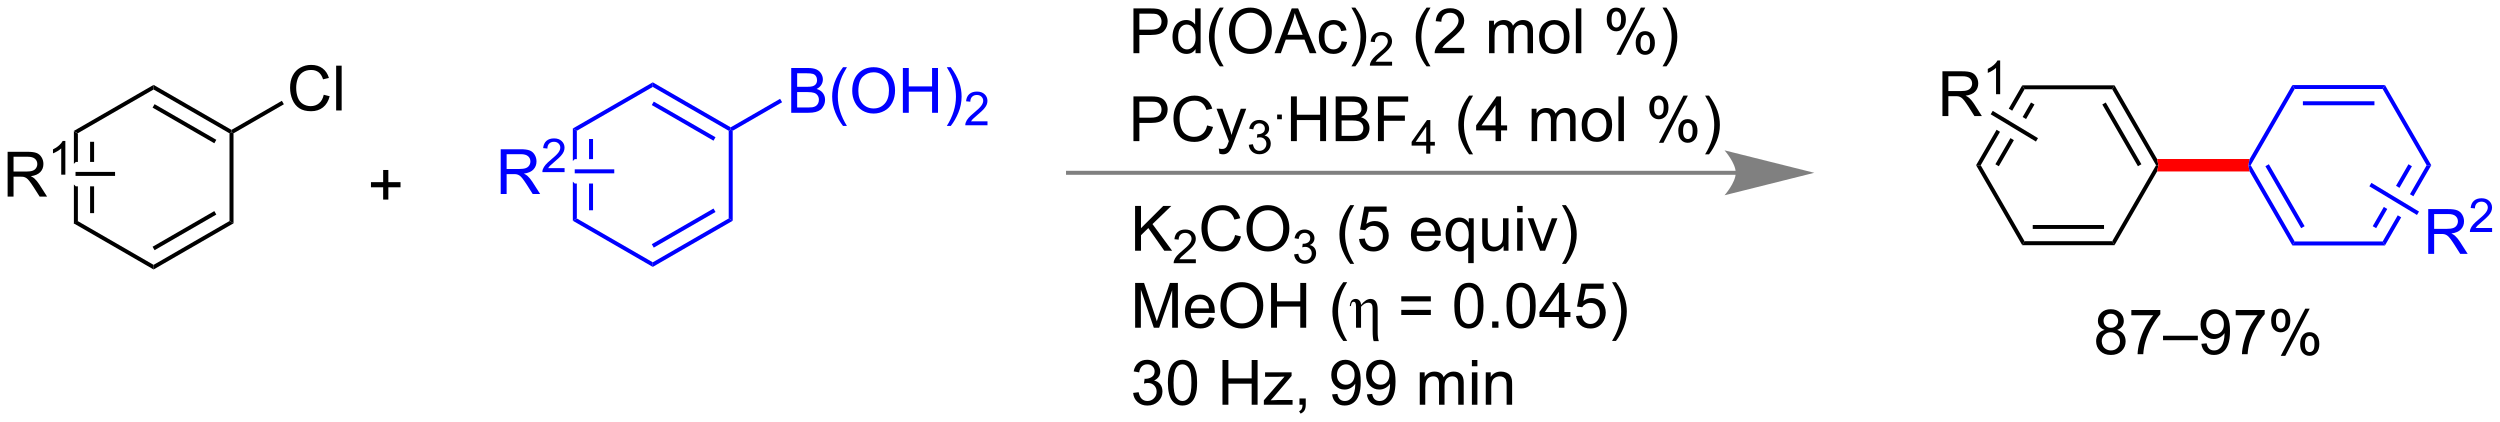 <?xml version="1.0" encoding="UTF-8"?>
<!DOCTYPE svg PUBLIC '-//W3C//DTD SVG 1.0//EN'
          'http://www.w3.org/TR/2001/REC-SVG-20010904/DTD/svg10.dtd'>
<svg stroke-dasharray="none" shape-rendering="auto" xmlns="http://www.w3.org/2000/svg" font-family="'Dialog'" text-rendering="auto" width="877" fill-opacity="1" color-interpolation="auto" color-rendering="auto" preserveAspectRatio="xMidYMid meet" font-size="12px" viewBox="0 0 877 148" fill="black" xmlns:xlink="http://www.w3.org/1999/xlink" stroke="black" image-rendering="auto" stroke-miterlimit="10" stroke-linecap="square" stroke-linejoin="miter" font-style="normal" stroke-width="1" height="148" stroke-dashoffset="0" font-weight="normal" stroke-opacity="1"
><!--Generated by the Batik Graphics2D SVG Generator--><defs id="genericDefs"
  /><g
  ><defs id="defs1"
    ><clipPath clipPathUnits="userSpaceOnUse" id="clipPath1"
      ><path d="M2.992 4.204 L331.817 4.204 L331.817 59.612 L2.992 59.612 L2.992 4.204 Z"
      /></clipPath
      ><clipPath clipPathUnits="userSpaceOnUse" id="clipPath2"
      ><path d="M72.421 62.472 L72.421 116.34 L392.104 116.34 L392.104 62.472 Z"
      /></clipPath
    ></defs
    ><g transform="scale(2.667,2.667) translate(-2.992,-4.204) matrix(1.029,0,0,1.029,-71.501,-60.055)"
    ><path d="M83.91 80.572 L83.91 83.151 L84.421 83.151 L84.421 80.572 ZM81.839 79.228 L81.839 83.391 L82.079 83.151 L82.349 83.151 L82.349 79.523 L81.839 79.228 ZM83.91 86.269 L83.91 89.688 L84.421 89.688 L84.421 86.269 ZM81.839 86.029 L81.839 91.032 L82.349 90.737 L82.349 86.269 L82.079 86.269 L81.839 86.029 Z" stroke="none" clip-path="url(#clipPath2)"
    /></g
    ><g transform="matrix(2.743,0,0,2.743,-198.647,-171.357)"
    ><path d="M81.839 91.032 L82.349 90.737 L92.061 96.344 L92.061 96.933 Z" stroke="none" clip-path="url(#clipPath2)"
    /></g
    ><g transform="matrix(2.743,0,0,2.743,-198.647,-171.357)"
    ><path d="M92.061 96.933 L92.061 96.344 L101.772 90.737 L102.283 91.032 ZM92.188 94.468 L100.083 89.909 L99.828 89.467 L91.933 94.026 Z" stroke="none" clip-path="url(#clipPath2)"
    /></g
    ><g transform="matrix(2.743,0,0,2.743,-198.647,-171.357)"
    ><path d="M102.283 91.032 L101.772 90.737 L101.772 79.523 L102.028 79.376 L102.283 79.523 Z" stroke="none" clip-path="url(#clipPath2)"
    /></g
    ><g transform="matrix(2.743,0,0,2.743,-198.647,-171.357)"
    ><path d="M102.028 79.081 L102.028 79.376 L101.772 79.523 L92.061 73.916 L92.061 73.327 ZM100.083 80.351 L92.188 75.793 L91.933 76.234 L99.828 80.793 Z" stroke="none" clip-path="url(#clipPath2)"
    /></g
    ><g transform="matrix(2.743,0,0,2.743,-198.647,-171.357)"
    ><path d="M92.061 73.327 L92.061 73.916 L82.349 79.523 L81.839 79.228 Z" stroke="none" clip-path="url(#clipPath2)"
    /></g
    ><g transform="matrix(2.743,0,0,2.743,-198.647,-171.357)"
    ><path d="M113.822 74.589 L114.58 74.779 Q114.343 75.714 113.723 76.206 Q113.104 76.695 112.21 76.695 Q111.283 76.695 110.703 76.318 Q110.124 75.94 109.82 75.227 Q109.518 74.51 109.518 73.69 Q109.518 72.794 109.859 72.13 Q110.203 71.464 110.833 71.117 Q111.463 70.771 112.221 70.771 Q113.08 70.771 113.666 71.208 Q114.252 71.646 114.484 72.44 L113.736 72.615 Q113.538 71.99 113.158 71.706 Q112.781 71.419 112.205 71.419 Q111.546 71.419 111.101 71.737 Q110.658 72.052 110.479 72.586 Q110.299 73.12 110.299 73.685 Q110.299 74.417 110.512 74.961 Q110.726 75.505 111.174 75.776 Q111.624 76.044 112.148 76.044 Q112.783 76.044 113.223 75.677 Q113.666 75.31 113.822 74.589 ZM115.41 76.596 L115.41 70.87 L116.113 70.87 L116.113 76.596 L115.41 76.596 Z" stroke="none" clip-path="url(#clipPath2)"
    /></g
    ><g transform="matrix(2.743,0,0,2.743,-198.647,-171.357)"
    ><path d="M102.283 79.523 L102.028 79.376 L102.028 79.081 L108.468 75.363 L108.723 75.805 Z" stroke="none" clip-path="url(#clipPath2)"
    /></g
    ><g transform="matrix(2.743,0,0,2.743,-198.647,-171.357)"
    ><path d="M73.394 87.61 L73.394 81.884 L75.933 81.884 Q76.698 81.884 77.097 82.037 Q77.495 82.191 77.732 82.582 Q77.972 82.972 77.972 83.446 Q77.972 84.056 77.576 84.475 Q77.183 84.892 76.357 85.004 Q76.659 85.15 76.815 85.29 Q77.146 85.595 77.443 86.05 L78.44 87.61 L77.487 87.61 L76.729 86.418 Q76.396 85.902 76.18 85.629 Q75.966 85.355 75.797 85.246 Q75.628 85.136 75.451 85.095 Q75.323 85.066 75.029 85.066 L74.151 85.066 L74.151 87.61 L73.394 87.61 ZM74.151 84.41 L75.779 84.41 Q76.3 84.41 76.591 84.303 Q76.886 84.196 77.037 83.959 Q77.19 83.722 77.19 83.446 Q77.19 83.04 76.894 82.78 Q76.599 82.517 75.964 82.517 L74.151 82.517 L74.151 84.41 Z" stroke="none" clip-path="url(#clipPath2)"
    /></g
    ><g transform="matrix(2.743,0,0,2.743,-198.647,-171.357)"
    ><path d="M80.777 84.81 L80.25 84.81 L80.25 81.449 Q80.058 81.631 79.75 81.812 Q79.441 81.994 79.195 82.086 L79.195 81.576 Q79.636 81.367 79.966 81.072 Q80.298 80.775 80.437 80.498 L80.777 80.498 L80.777 84.81 Z" stroke="none" clip-path="url(#clipPath2)"
    /></g
    ><g transform="matrix(2.743,0,0,2.743,-198.647,-171.357)"
    ><path d="M87.135 84.455 L87.135 84.966 L82.079 84.966 L82.079 84.455 Z" stroke="none" clip-path="url(#clipPath2)"
    /></g
    ><g fill="blue" transform="matrix(2.743,0,0,2.743,-198.647,-171.357)" stroke="blue"
    ><path d="M147.752 80.244 L147.752 82.823 L148.262 82.823 L148.262 80.244 ZM145.68 78.9 L145.68 83.064 L145.921 82.823 L146.191 82.823 L146.191 79.195 L145.68 78.9 ZM147.752 85.941 L147.752 89.36 L148.262 89.36 L148.262 85.941 ZM145.68 85.701 L145.68 90.704 L146.191 90.409 L146.191 85.941 L145.921 85.941 L145.68 85.701 Z" stroke="none" clip-path="url(#clipPath2)"
    /></g
    ><g fill="blue" transform="matrix(2.743,0,0,2.743,-198.647,-171.357)" stroke="blue"
    ><path d="M145.68 90.704 L146.191 90.409 L155.902 96.016 L155.902 96.605 Z" stroke="none" clip-path="url(#clipPath2)"
    /></g
    ><g fill="blue" transform="matrix(2.743,0,0,2.743,-198.647,-171.357)" stroke="blue"
    ><path d="M155.902 96.605 L155.902 96.016 L165.614 90.409 L166.124 90.704 ZM156.03 94.14 L163.925 89.581 L163.67 89.139 L155.775 93.698 Z" stroke="none" clip-path="url(#clipPath2)"
    /></g
    ><g fill="blue" transform="matrix(2.743,0,0,2.743,-198.647,-171.357)" stroke="blue"
    ><path d="M166.124 90.704 L165.614 90.409 L165.614 79.195 L165.869 79.048 L166.124 79.195 Z" stroke="none" clip-path="url(#clipPath2)"
    /></g
    ><g fill="blue" transform="matrix(2.743,0,0,2.743,-198.647,-171.357)" stroke="blue"
    ><path d="M165.869 78.753 L165.869 79.048 L165.614 79.195 L155.902 73.588 L155.902 72.999 ZM163.925 80.023 L156.03 75.465 L155.775 75.906 L163.67 80.465 Z" stroke="none" clip-path="url(#clipPath2)"
    /></g
    ><g fill="blue" transform="matrix(2.743,0,0,2.743,-198.647,-171.357)" stroke="blue"
    ><path d="M155.902 72.999 L155.902 73.588 L146.191 79.195 L145.68 78.9 Z" stroke="none" clip-path="url(#clipPath2)"
    /></g
    ><g fill="blue" transform="matrix(2.743,0,0,2.743,-198.647,-171.357)" stroke="blue"
    ><path d="M173.609 76.893 L173.609 71.167 L175.758 71.167 Q176.414 71.167 176.81 71.341 Q177.208 71.513 177.432 71.875 Q177.656 72.237 177.656 72.63 Q177.656 72.998 177.456 73.323 Q177.258 73.646 176.857 73.847 Q177.375 73.998 177.654 74.365 Q177.935 74.732 177.935 75.232 Q177.935 75.636 177.763 75.982 Q177.594 76.326 177.344 76.513 Q177.094 76.701 176.716 76.797 Q176.341 76.893 175.794 76.893 L173.609 76.893 ZM174.367 73.573 L175.607 73.573 Q176.109 73.573 176.328 73.505 Q176.617 73.419 176.763 73.222 Q176.911 73.021 176.911 72.722 Q176.911 72.435 176.773 72.219 Q176.638 72.003 176.383 71.922 Q176.13 71.841 175.513 71.841 L174.367 71.841 L174.367 73.573 ZM174.367 76.216 L175.794 76.216 Q176.161 76.216 176.31 76.19 Q176.57 76.143 176.745 76.034 Q176.922 75.925 177.034 75.716 Q177.148 75.505 177.148 75.232 Q177.148 74.912 176.984 74.677 Q176.82 74.44 176.529 74.344 Q176.239 74.248 175.693 74.248 L174.367 74.248 L174.367 76.216 ZM180.232 78.578 Q179.648 77.844 179.245 76.86 Q178.844 75.873 178.844 74.818 Q178.844 73.888 179.146 73.037 Q179.497 72.05 180.232 71.068 L180.734 71.068 Q180.263 71.88 180.109 72.229 Q179.872 72.768 179.734 73.354 Q179.568 74.084 179.568 74.823 Q179.568 76.701 180.734 78.578 L180.232 78.578 ZM181.411 74.104 Q181.411 72.677 182.177 71.873 Q182.943 71.065 184.154 71.065 Q184.945 71.065 185.581 71.445 Q186.219 71.823 186.552 72.5 Q186.888 73.177 186.888 74.037 Q186.888 74.909 186.536 75.597 Q186.185 76.284 185.539 76.638 Q184.896 76.992 184.148 76.992 Q183.341 76.992 182.703 76.602 Q182.068 76.209 181.739 75.534 Q181.411 74.857 181.411 74.104 ZM182.193 74.115 Q182.193 75.151 182.747 75.748 Q183.305 76.341 184.146 76.341 Q185 76.341 185.552 75.74 Q186.107 75.138 186.107 74.034 Q186.107 73.334 185.87 72.813 Q185.633 72.292 185.177 72.005 Q184.724 71.716 184.156 71.716 Q183.351 71.716 182.771 72.271 Q182.193 72.823 182.193 74.115 ZM187.887 76.893 L187.887 71.167 L188.644 71.167 L188.644 73.518 L191.621 73.518 L191.621 71.167 L192.379 71.167 L192.379 76.893 L191.621 76.893 L191.621 74.193 L188.644 74.193 L188.644 76.893 L187.887 76.893 ZM194.013 78.578 L193.508 78.578 Q194.677 76.701 194.677 74.823 Q194.677 74.089 194.508 73.365 Q194.375 72.779 194.138 72.24 Q193.984 71.888 193.508 71.068 L194.013 71.068 Q194.747 72.05 195.099 73.037 Q195.398 73.888 195.398 74.818 Q195.398 75.873 194.995 76.86 Q194.591 77.844 194.013 78.578 Z" stroke="none" clip-path="url(#clipPath2)"
    /></g
    ><g fill="blue" transform="matrix(2.743,0,0,2.743,-198.647,-171.357)" stroke="blue"
    ><path d="M198.709 77.986 L198.709 78.493 L195.869 78.493 Q195.863 78.302 195.932 78.126 Q196.039 77.837 196.277 77.556 Q196.518 77.275 196.969 76.906 Q197.668 76.331 197.914 75.995 Q198.16 75.659 198.16 75.361 Q198.16 75.048 197.935 74.833 Q197.713 74.616 197.352 74.616 Q196.971 74.616 196.742 74.845 Q196.514 75.073 196.512 75.478 L195.969 75.423 Q196.025 74.816 196.389 74.499 Q196.752 74.181 197.363 74.181 Q197.982 74.181 198.342 74.525 Q198.703 74.866 198.703 75.372 Q198.703 75.63 198.598 75.88 Q198.492 76.128 198.246 76.404 Q198.002 76.679 197.434 77.159 Q196.959 77.558 196.824 77.7 Q196.69 77.843 196.602 77.986 L198.709 77.986 Z" stroke="none" clip-path="url(#clipPath2)"
    /></g
    ><g fill="blue" transform="matrix(2.743,0,0,2.743,-198.647,-171.357)" stroke="blue"
    ><path d="M166.124 79.195 L165.869 79.048 L165.869 78.753 L172.186 75.106 L172.441 75.548 Z" stroke="none" clip-path="url(#clipPath2)"
    /></g
    ><g fill="blue" transform="matrix(2.743,0,0,2.743,-198.647,-171.357)" stroke="blue"
    ><path d="M136.454 87.282 L136.454 81.556 L138.993 81.556 Q139.759 81.556 140.157 81.71 Q140.555 81.863 140.792 82.254 Q141.032 82.644 141.032 83.118 Q141.032 83.728 140.636 84.147 Q140.243 84.564 139.417 84.676 Q139.72 84.822 139.876 84.962 Q140.207 85.267 140.503 85.722 L141.501 87.282 L140.548 87.282 L139.79 86.09 Q139.457 85.574 139.24 85.301 Q139.027 85.027 138.858 84.918 Q138.688 84.808 138.511 84.767 Q138.384 84.738 138.089 84.738 L137.212 84.738 L137.212 87.282 L136.454 87.282 ZM137.212 84.082 L138.839 84.082 Q139.36 84.082 139.652 83.975 Q139.946 83.868 140.097 83.631 Q140.251 83.394 140.251 83.118 Q140.251 82.712 139.954 82.452 Q139.66 82.189 139.024 82.189 L137.212 82.189 L137.212 84.082 Z" stroke="none" clip-path="url(#clipPath2)"
    /></g
    ><g fill="blue" transform="matrix(2.743,0,0,2.743,-198.647,-171.357)" stroke="blue"
    ><path d="M144.623 83.975 L144.623 84.482 L141.783 84.482 Q141.777 84.291 141.845 84.115 Q141.953 83.826 142.191 83.545 Q142.431 83.264 142.882 82.894 Q143.582 82.32 143.828 81.984 Q144.074 81.648 144.074 81.35 Q144.074 81.037 143.849 80.822 Q143.626 80.605 143.265 80.605 Q142.884 80.605 142.656 80.834 Q142.427 81.062 142.425 81.467 L141.882 81.412 Q141.939 80.805 142.302 80.488 Q142.666 80.17 143.277 80.17 Q143.896 80.17 144.255 80.514 Q144.617 80.855 144.617 81.361 Q144.617 81.619 144.511 81.869 Q144.406 82.117 144.16 82.393 Q143.916 82.668 143.347 83.148 Q142.873 83.547 142.738 83.689 Q142.603 83.832 142.515 83.975 L144.623 83.975 Z" stroke="none" clip-path="url(#clipPath2)"
    /></g
    ><g fill="blue" transform="matrix(2.743,0,0,2.743,-198.647,-171.357)" stroke="blue"
    ><path d="M150.977 84.127 L150.977 84.638 L145.921 84.638 L145.921 84.127 Z" stroke="none" clip-path="url(#clipPath2)"
    /></g
    ><g transform="matrix(2.743,0,0,2.743,-198.647,-171.357)"
    ><path d="M121.421 87.994 L121.421 86.424 L119.861 86.424 L119.861 85.767 L121.421 85.767 L121.421 84.21 L122.085 84.21 L122.085 85.767 L123.642 85.767 L123.642 86.424 L122.085 86.424 L122.085 87.994 L121.421 87.994 Z" stroke="none" clip-path="url(#clipPath2)"
    /></g
    ><g transform="matrix(2.743,0,0,2.743,-198.647,-171.357)"
    ><path d="M217.375 69.272 L217.375 63.546 L219.537 63.546 Q220.107 63.546 220.406 63.6 Q220.828 63.671 221.112 63.869 Q221.399 64.064 221.573 64.421 Q221.748 64.775 221.748 65.202 Q221.748 65.931 221.281 66.439 Q220.818 66.944 219.602 66.944 L218.133 66.944 L218.133 69.272 L217.375 69.272 ZM218.133 66.267 L219.615 66.267 Q220.349 66.267 220.656 65.994 Q220.966 65.72 220.966 65.225 Q220.966 64.866 220.784 64.611 Q220.602 64.353 220.305 64.272 Q220.115 64.22 219.599 64.22 L218.133 64.22 L218.133 66.267 ZM225.313 69.272 L225.313 68.749 Q224.919 69.366 224.154 69.366 Q223.656 69.366 223.24 69.093 Q222.826 68.819 222.596 68.33 Q222.367 67.837 222.367 67.202 Q222.367 66.58 222.573 66.074 Q222.781 65.569 223.196 65.301 Q223.61 65.03 224.123 65.03 Q224.498 65.03 224.789 65.189 Q225.083 65.345 225.266 65.6 L225.266 63.546 L225.966 63.546 L225.966 69.272 L225.313 69.272 ZM223.091 67.202 Q223.091 67.999 223.427 68.395 Q223.763 68.788 224.219 68.788 Q224.68 68.788 225.003 68.41 Q225.326 68.033 225.326 67.259 Q225.326 66.408 224.998 66.009 Q224.669 65.611 224.188 65.611 Q223.719 65.611 223.404 65.994 Q223.091 66.376 223.091 67.202 ZM228.416 70.957 Q227.832 70.223 227.429 69.238 Q227.028 68.251 227.028 67.197 Q227.028 66.267 227.33 65.415 Q227.681 64.429 228.416 63.447 L228.918 63.447 Q228.447 64.259 228.293 64.608 Q228.056 65.147 227.918 65.733 Q227.751 66.462 227.751 67.202 Q227.751 69.08 228.918 70.957 L228.416 70.957 ZM229.595 66.483 Q229.595 65.056 230.361 64.251 Q231.126 63.444 232.337 63.444 Q233.129 63.444 233.764 63.824 Q234.403 64.202 234.736 64.879 Q235.072 65.556 235.072 66.415 Q235.072 67.288 234.72 67.975 Q234.369 68.663 233.723 69.017 Q233.08 69.371 232.332 69.371 Q231.525 69.371 230.887 68.981 Q230.251 68.587 229.923 67.913 Q229.595 67.236 229.595 66.483 ZM230.376 66.494 Q230.376 67.53 230.931 68.126 Q231.488 68.72 232.33 68.72 Q233.184 68.72 233.736 68.119 Q234.291 67.517 234.291 66.413 Q234.291 65.712 234.054 65.192 Q233.817 64.671 233.361 64.384 Q232.908 64.095 232.34 64.095 Q231.535 64.095 230.955 64.65 Q230.376 65.202 230.376 66.494 ZM235.417 69.272 L237.617 63.546 L238.435 63.546 L240.779 69.272 L239.914 69.272 L239.248 67.538 L236.852 67.538 L236.224 69.272 L235.417 69.272 ZM237.071 66.921 L239.013 66.921 L238.414 65.335 Q238.141 64.611 238.008 64.147 Q237.899 64.697 237.701 65.241 L237.071 66.921 ZM244 67.751 L244.693 67.843 Q244.578 68.556 244.112 68.962 Q243.646 69.366 242.966 69.366 Q242.115 69.366 241.596 68.809 Q241.078 68.251 241.078 67.212 Q241.078 66.54 241.3 66.038 Q241.524 65.533 241.979 65.283 Q242.435 65.03 242.969 65.03 Q243.646 65.03 244.076 65.371 Q244.505 65.712 244.625 66.343 L243.943 66.447 Q243.844 66.03 243.596 65.819 Q243.349 65.608 242.998 65.608 Q242.466 65.608 242.133 65.988 Q241.802 66.369 241.802 67.194 Q241.802 68.03 242.123 68.41 Q242.443 68.788 242.958 68.788 Q243.373 68.788 243.649 68.535 Q243.927 68.28 244 67.751 ZM245.755 70.957 L245.25 70.957 Q246.419 69.08 246.419 67.202 Q246.419 66.468 246.25 65.744 Q246.117 65.158 245.88 64.619 Q245.727 64.267 245.25 63.447 L245.755 63.447 Q246.49 64.429 246.841 65.415 Q247.141 66.267 247.141 67.197 Q247.141 68.251 246.737 69.238 Q246.333 70.223 245.755 70.957 Z" stroke="none" clip-path="url(#clipPath2)"
    /></g
    ><g transform="matrix(2.743,0,0,2.743,-198.647,-171.357)"
    ><path d="M250.451 70.365 L250.451 70.872 L247.612 70.872 Q247.606 70.681 247.674 70.505 Q247.781 70.216 248.02 69.935 Q248.26 69.653 248.711 69.284 Q249.41 68.71 249.656 68.374 Q249.903 68.038 249.903 67.74 Q249.903 67.427 249.678 67.212 Q249.455 66.995 249.094 66.995 Q248.713 66.995 248.485 67.224 Q248.256 67.452 248.254 67.857 L247.711 67.802 Q247.768 67.195 248.131 66.878 Q248.494 66.56 249.106 66.56 Q249.725 66.56 250.084 66.903 Q250.446 67.245 250.446 67.751 Q250.446 68.009 250.34 68.259 Q250.235 68.507 249.988 68.782 Q249.744 69.058 249.176 69.538 Q248.701 69.937 248.567 70.079 Q248.432 70.222 248.344 70.365 L250.451 70.365 Z" stroke="none" clip-path="url(#clipPath2)"
    /></g
    ><g transform="matrix(2.743,0,0,2.743,-198.647,-171.357)"
    ><path d="M254.862 70.957 Q254.279 70.223 253.875 69.238 Q253.474 68.251 253.474 67.197 Q253.474 66.267 253.776 65.415 Q254.127 64.429 254.862 63.447 L255.364 63.447 Q254.893 64.259 254.739 64.608 Q254.502 65.147 254.364 65.733 Q254.198 66.462 254.198 67.202 Q254.198 69.08 255.364 70.957 L254.862 70.957 ZM259.682 68.595 L259.682 69.272 L255.896 69.272 Q255.888 69.017 255.979 68.783 Q256.122 68.397 256.44 68.022 Q256.76 67.647 257.362 67.155 Q258.294 66.389 258.622 65.942 Q258.95 65.494 258.95 65.095 Q258.95 64.679 258.651 64.392 Q258.354 64.103 257.872 64.103 Q257.364 64.103 257.06 64.408 Q256.755 64.712 256.752 65.251 L256.029 65.179 Q256.104 64.369 256.588 63.947 Q257.073 63.522 257.888 63.522 Q258.713 63.522 259.193 63.981 Q259.674 64.436 259.674 65.111 Q259.674 65.455 259.534 65.788 Q259.393 66.119 259.065 66.486 Q258.739 66.853 257.982 67.494 Q257.349 68.025 257.169 68.215 Q256.989 68.405 256.872 68.595 L259.682 68.595 ZM262.854 69.272 L262.854 65.124 L263.482 65.124 L263.482 65.705 Q263.677 65.4 264 65.215 Q264.325 65.03 264.739 65.03 Q265.2 65.03 265.495 65.223 Q265.791 65.413 265.911 65.757 Q266.404 65.03 267.193 65.03 Q267.81 65.03 268.14 65.371 Q268.474 65.712 268.474 66.423 L268.474 69.272 L267.776 69.272 L267.776 66.658 Q267.776 66.236 267.706 66.051 Q267.638 65.866 267.458 65.754 Q267.279 65.639 267.036 65.639 Q266.599 65.639 266.31 65.931 Q266.021 66.22 266.021 66.861 L266.021 69.272 L265.318 69.272 L265.318 66.577 Q265.318 66.108 265.146 65.874 Q264.974 65.639 264.583 65.639 Q264.286 65.639 264.034 65.796 Q263.784 65.952 263.669 66.254 Q263.557 66.554 263.557 67.119 L263.557 69.272 L262.854 69.272 ZM269.255 67.197 Q269.255 66.046 269.896 65.491 Q270.432 65.03 271.2 65.03 Q272.057 65.03 272.599 65.59 Q273.143 66.15 273.143 67.139 Q273.143 67.939 272.901 68.4 Q272.661 68.858 272.203 69.113 Q271.745 69.366 271.2 69.366 Q270.331 69.366 269.791 68.809 Q269.255 68.249 269.255 67.197 ZM269.979 67.197 Q269.979 67.994 270.325 68.392 Q270.674 68.788 271.2 68.788 Q271.724 68.788 272.07 68.389 Q272.419 67.991 272.419 67.173 Q272.419 66.405 272.07 66.009 Q271.721 65.611 271.2 65.611 Q270.674 65.611 270.325 66.007 Q269.979 66.4 269.979 67.197 ZM273.952 69.272 L273.952 63.546 L274.655 63.546 L274.655 69.272 L273.952 69.272 ZM277.905 64.921 Q277.905 64.306 278.212 63.877 Q278.522 63.447 279.108 63.447 Q279.647 63.447 279.999 63.832 Q280.353 64.218 280.353 64.962 Q280.353 65.689 279.996 66.082 Q279.639 66.475 279.116 66.475 Q278.595 66.475 278.249 66.09 Q277.905 65.702 277.905 64.921 ZM279.126 63.931 Q278.866 63.931 278.691 64.158 Q278.517 64.384 278.517 64.991 Q278.517 65.54 278.691 65.767 Q278.868 65.991 279.126 65.991 Q279.392 65.991 279.566 65.764 Q279.741 65.538 279.741 64.936 Q279.741 64.382 279.564 64.158 Q279.389 63.931 279.126 63.931 ZM279.131 69.483 L282.264 63.447 L282.834 63.447 L279.712 69.483 L279.131 69.483 ZM281.608 67.929 Q281.608 67.311 281.915 66.884 Q282.225 66.455 282.814 66.455 Q283.353 66.455 283.707 66.84 Q284.061 67.225 284.061 67.97 Q284.061 68.697 283.702 69.09 Q283.345 69.483 282.819 69.483 Q282.298 69.483 281.952 69.095 Q281.608 68.705 281.608 67.929 ZM282.834 66.939 Q282.569 66.939 282.394 67.165 Q282.22 67.392 282.22 67.999 Q282.22 68.546 282.394 68.772 Q282.572 68.999 282.829 68.999 Q283.1 68.999 283.272 68.772 Q283.447 68.546 283.447 67.944 Q283.447 67.389 283.269 67.165 Q283.095 66.939 282.834 66.939 ZM285.541 70.957 L285.036 70.957 Q286.206 69.08 286.206 67.202 Q286.206 66.468 286.036 65.744 Q285.904 65.158 285.666 64.619 Q285.513 64.267 285.036 63.447 L285.541 63.447 Q286.276 64.429 286.627 65.415 Q286.927 66.267 286.927 67.197 Q286.927 68.251 286.523 69.238 Q286.12 70.223 285.541 70.957 Z" stroke="none" clip-path="url(#clipPath2)"
    /></g
    ><g transform="matrix(2.743,0,0,2.743,-198.647,-171.357)"
    ><path d="M217.375 80.522 L217.375 74.796 L219.537 74.796 Q220.107 74.796 220.406 74.85 Q220.828 74.921 221.112 75.119 Q221.399 75.314 221.573 75.671 Q221.748 76.025 221.748 76.452 Q221.748 77.181 221.281 77.689 Q220.818 78.194 219.602 78.194 L218.133 78.194 L218.133 80.522 L217.375 80.522 ZM218.133 77.517 L219.615 77.517 Q220.349 77.517 220.656 77.244 Q220.966 76.97 220.966 76.475 Q220.966 76.116 220.784 75.861 Q220.602 75.603 220.305 75.522 Q220.115 75.47 219.599 75.47 L218.133 75.47 L218.133 77.517 ZM226.797 78.514 L227.555 78.705 Q227.318 79.639 226.698 80.132 Q226.078 80.621 225.185 80.621 Q224.258 80.621 223.677 80.244 Q223.099 79.866 222.794 79.153 Q222.492 78.436 222.492 77.616 Q222.492 76.72 222.833 76.056 Q223.177 75.389 223.808 75.043 Q224.438 74.697 225.196 74.697 Q226.055 74.697 226.641 75.134 Q227.227 75.572 227.458 76.366 L226.711 76.54 Q226.513 75.915 226.133 75.632 Q225.755 75.345 225.18 75.345 Q224.521 75.345 224.076 75.663 Q223.633 75.978 223.453 76.512 Q223.274 77.046 223.274 77.611 Q223.274 78.343 223.487 78.887 Q223.701 79.431 224.149 79.702 Q224.599 79.97 225.123 79.97 Q225.758 79.97 226.198 79.603 Q226.641 79.236 226.797 78.514 ZM228.369 82.121 L228.291 81.46 Q228.52 81.522 228.692 81.522 Q228.926 81.522 229.067 81.444 Q229.207 81.366 229.298 81.225 Q229.363 81.121 229.512 80.702 Q229.533 80.645 229.574 80.53 L228.001 76.374 L228.759 76.374 L229.621 78.775 Q229.791 79.233 229.923 79.736 Q230.043 79.251 230.212 78.79 L231.098 76.374 L231.801 76.374 L230.223 80.593 Q229.97 81.278 229.83 81.535 Q229.642 81.882 229.4 82.043 Q229.158 82.207 228.822 82.207 Q228.619 82.207 228.369 82.121 Z" stroke="none" clip-path="url(#clipPath2)"
    /></g
    ><g transform="matrix(2.743,0,0,2.743,-198.647,-171.357)"
    ><path d="M232.123 80.987 L232.651 80.917 Q232.742 81.366 232.959 81.564 Q233.178 81.761 233.492 81.761 Q233.863 81.761 234.119 81.503 Q234.377 81.245 234.377 80.865 Q234.377 80.501 234.139 80.267 Q233.903 80.031 233.535 80.031 Q233.387 80.031 233.164 80.089 L233.223 79.626 Q233.276 79.632 233.307 79.632 Q233.645 79.632 233.914 79.456 Q234.184 79.281 234.184 78.913 Q234.184 78.624 233.987 78.435 Q233.791 78.243 233.481 78.243 Q233.172 78.243 232.967 78.437 Q232.762 78.63 232.703 79.017 L232.176 78.923 Q232.274 78.392 232.615 78.101 Q232.959 77.81 233.469 77.81 Q233.821 77.81 234.115 77.96 Q234.412 78.111 234.569 78.372 Q234.725 78.632 234.725 78.925 Q234.725 79.204 234.574 79.433 Q234.426 79.661 234.133 79.796 Q234.514 79.884 234.725 80.161 Q234.936 80.437 234.936 80.853 Q234.936 81.415 234.526 81.808 Q234.115 82.198 233.488 82.198 Q232.924 82.198 232.549 81.862 Q232.176 81.525 232.123 80.987 Z" stroke="none" clip-path="url(#clipPath2)"
    /></g
    ><g transform="matrix(2.743,0,0,2.743,-198.647,-171.357)"
    ><path d="M235.753 77.722 L235.753 77.121 L236.355 77.121 L236.355 77.722 L235.753 77.722 Z" stroke="none" clip-path="url(#clipPath2)"
    /></g
    ><g transform="matrix(2.743,0,0,2.743,-198.647,-171.357)"
    ><path d="M237.516 80.522 L237.516 74.796 L238.274 74.796 L238.274 77.147 L241.25 77.147 L241.25 74.796 L242.008 74.796 L242.008 80.522 L241.25 80.522 L241.25 77.822 L238.274 77.822 L238.274 80.522 L237.516 80.522 ZM243.238 80.522 L243.238 74.796 L245.387 74.796 Q246.043 74.796 246.439 74.97 Q246.837 75.142 247.061 75.504 Q247.285 75.866 247.285 76.259 Q247.285 76.626 247.085 76.952 Q246.887 77.275 246.486 77.475 Q247.004 77.626 247.283 77.994 Q247.564 78.361 247.564 78.861 Q247.564 79.264 247.392 79.611 Q247.223 79.955 246.973 80.142 Q246.723 80.33 246.345 80.426 Q245.97 80.522 245.423 80.522 L243.238 80.522 ZM243.996 77.202 L245.236 77.202 Q245.738 77.202 245.957 77.134 Q246.246 77.048 246.392 76.85 Q246.541 76.65 246.541 76.35 Q246.541 76.064 246.403 75.848 Q246.267 75.632 246.012 75.551 Q245.759 75.47 245.142 75.47 L243.996 75.47 L243.996 77.202 ZM243.996 79.845 L245.423 79.845 Q245.791 79.845 245.939 79.819 Q246.199 79.772 246.374 79.663 Q246.551 79.554 246.663 79.345 Q246.778 79.134 246.778 78.861 Q246.778 78.54 246.613 78.306 Q246.449 78.069 246.158 77.973 Q245.869 77.876 245.322 77.876 L243.996 77.876 L243.996 79.845 ZM248.645 80.522 L248.645 74.796 L252.509 74.796 L252.509 75.47 L249.403 75.47 L249.403 77.244 L252.09 77.244 L252.09 77.921 L249.403 77.921 L249.403 80.522 L248.645 80.522 Z" stroke="none" clip-path="url(#clipPath2)"
    /></g
    ><g transform="matrix(2.743,0,0,2.743,-198.647,-171.357)"
    ><path d="M254.815 82.122 L254.815 81.093 L252.951 81.093 L252.951 80.611 L254.912 77.827 L255.342 77.827 L255.342 80.611 L255.922 80.611 L255.922 81.093 L255.342 81.093 L255.342 82.122 L254.815 82.122 ZM254.815 80.611 L254.815 78.673 L253.471 80.611 L254.815 80.611 Z" stroke="none" clip-path="url(#clipPath2)"
    /></g
    ><g transform="matrix(2.743,0,0,2.743,-198.647,-171.357)"
    ><path d="M260.307 82.207 Q259.724 81.473 259.32 80.488 Q258.919 79.501 258.919 78.447 Q258.919 77.517 259.221 76.665 Q259.573 75.679 260.307 74.697 L260.81 74.697 Q260.339 75.509 260.185 75.858 Q259.948 76.397 259.81 76.983 Q259.643 77.712 259.643 78.452 Q259.643 80.33 260.81 82.207 L260.307 82.207 ZM263.685 80.522 L263.685 79.15 L261.2 79.15 L261.2 78.507 L263.815 74.796 L264.388 74.796 L264.388 78.507 L265.161 78.507 L265.161 79.15 L264.388 79.15 L264.388 80.522 L263.685 80.522 ZM263.685 78.507 L263.685 75.923 L261.893 78.507 L263.685 78.507 ZM268.299 80.522 L268.299 76.374 L268.927 76.374 L268.927 76.955 Q269.122 76.65 269.445 76.465 Q269.771 76.28 270.185 76.28 Q270.646 76.28 270.94 76.473 Q271.237 76.663 271.357 77.007 Q271.849 76.28 272.638 76.28 Q273.255 76.28 273.586 76.621 Q273.919 76.962 273.919 77.673 L273.919 80.522 L273.221 80.522 L273.221 77.908 Q273.221 77.486 273.151 77.301 Q273.083 77.116 272.904 77.004 Q272.724 76.889 272.482 76.889 Q272.044 76.889 271.755 77.181 Q271.466 77.47 271.466 78.111 L271.466 80.522 L270.763 80.522 L270.763 77.827 Q270.763 77.358 270.591 77.124 Q270.419 76.889 270.029 76.889 Q269.732 76.889 269.479 77.046 Q269.229 77.202 269.115 77.504 Q269.003 77.804 269.003 78.369 L269.003 80.522 L268.299 80.522 ZM274.7 78.447 Q274.7 77.296 275.341 76.741 Q275.878 76.28 276.646 76.28 Q277.503 76.28 278.044 76.84 Q278.589 77.4 278.589 78.389 Q278.589 79.189 278.346 79.65 Q278.107 80.108 277.648 80.363 Q277.19 80.616 276.646 80.616 Q275.776 80.616 275.237 80.059 Q274.7 79.499 274.7 78.447 ZM275.424 78.447 Q275.424 79.244 275.771 79.642 Q276.12 80.038 276.646 80.038 Q277.169 80.038 277.516 79.639 Q277.865 79.241 277.865 78.423 Q277.865 77.655 277.516 77.259 Q277.167 76.861 276.646 76.861 Q276.12 76.861 275.771 77.257 Q275.424 77.65 275.424 78.447 ZM279.397 80.522 L279.397 74.796 L280.1 74.796 L280.1 80.522 L279.397 80.522 ZM283.35 76.171 Q283.35 75.556 283.658 75.126 Q283.967 74.697 284.553 74.697 Q285.092 74.697 285.444 75.082 Q285.798 75.468 285.798 76.212 Q285.798 76.939 285.441 77.332 Q285.085 77.725 284.561 77.725 Q284.04 77.725 283.694 77.34 Q283.35 76.952 283.35 76.171 ZM284.572 75.181 Q284.311 75.181 284.137 75.408 Q283.962 75.634 283.962 76.241 Q283.962 76.79 284.137 77.017 Q284.314 77.241 284.572 77.241 Q284.837 77.241 285.012 77.014 Q285.186 76.788 285.186 76.186 Q285.186 75.632 285.009 75.408 Q284.835 75.181 284.572 75.181 ZM284.577 80.733 L287.71 74.697 L288.28 74.697 L285.158 80.733 L284.577 80.733 ZM287.053 79.179 Q287.053 78.561 287.361 78.134 Q287.671 77.705 288.259 77.705 Q288.798 77.705 289.152 78.09 Q289.507 78.475 289.507 79.22 Q289.507 79.947 289.147 80.34 Q288.79 80.733 288.264 80.733 Q287.743 80.733 287.397 80.345 Q287.053 79.955 287.053 79.179 ZM288.28 78.189 Q288.014 78.189 287.84 78.415 Q287.665 78.642 287.665 79.249 Q287.665 79.796 287.84 80.022 Q288.017 80.249 288.275 80.249 Q288.546 80.249 288.717 80.022 Q288.892 79.796 288.892 79.194 Q288.892 78.639 288.715 78.415 Q288.54 78.189 288.28 78.189 ZM290.987 82.207 L290.482 82.207 Q291.651 80.33 291.651 78.452 Q291.651 77.718 291.482 76.994 Q291.349 76.408 291.112 75.869 Q290.958 75.517 290.482 74.697 L290.987 74.697 Q291.721 75.679 292.073 76.665 Q292.372 77.517 292.372 78.447 Q292.372 79.501 291.969 80.488 Q291.565 81.473 290.987 82.207 Z" stroke="none" clip-path="url(#clipPath2)"
    /></g
    ><g transform="matrix(2.743,0,0,2.743,-198.647,-171.357)"
    ><path d="M331.042 73.381 L329.32 76.363 L329.32 76.363 L329.757 76.627 L331.337 73.891 L331.042 73.381 ZM332.164 75.58 L331.095 77.433 L331.532 77.696 L332.606 75.835 L332.164 75.58 ZM327.761 79.064 L325.14 83.603 L325.73 83.603 L328.198 79.328 L327.761 79.064 ZM329.535 80.134 L327.606 83.475 L328.048 83.731 L329.973 80.397 L329.535 80.134 Z" stroke="none" clip-path="url(#clipPath2)"
    /></g
    ><g transform="matrix(2.743,0,0,2.743,-198.647,-171.357)"
    ><path d="M325.14 83.603 L325.73 83.603 L331.337 93.315 L331.042 93.825 Z" stroke="none" clip-path="url(#clipPath2)"
    /></g
    ><g transform="matrix(2.743,0,0,2.743,-198.647,-171.357)"
    ><path d="M331.042 93.825 L331.337 93.315 L342.551 93.315 L342.845 93.825 ZM332.385 91.753 L341.502 91.753 L341.502 91.243 L332.385 91.243 Z" stroke="none" clip-path="url(#clipPath2)"
    /></g
    ><g transform="matrix(2.743,0,0,2.743,-198.647,-171.357)"
    ><path d="M342.845 93.825 L342.551 93.315 L348.158 83.603 L348.452 83.603 L348.289 84.397 Z" stroke="none" clip-path="url(#clipPath2)"
    /></g
    ><g transform="matrix(2.743,0,0,2.743,-198.647,-171.357)"
    ><path d="M348.289 82.809 L348.452 83.603 L348.158 83.603 L342.551 73.891 L342.845 73.381 ZM346.281 83.475 L341.723 75.58 L341.281 75.835 L345.839 83.731 Z" stroke="none" clip-path="url(#clipPath2)"
    /></g
    ><g transform="matrix(2.743,0,0,2.743,-198.647,-171.357)"
    ><path d="M342.845 73.381 L342.551 73.891 L331.337 73.891 L331.042 73.381 Z" stroke="none" clip-path="url(#clipPath2)"
    /></g
    ><g transform="matrix(2.743,0,0,2.743,-198.647,-171.357)"
    ><path d="M320.836 77.315 L320.836 71.589 L323.375 71.589 Q324.14 71.589 324.539 71.742 Q324.937 71.896 325.174 72.287 Q325.414 72.677 325.414 73.151 Q325.414 73.76 325.018 74.18 Q324.625 74.597 323.799 74.708 Q324.101 74.854 324.257 74.995 Q324.588 75.3 324.885 75.755 L325.882 77.315 L324.929 77.315 L324.171 76.123 Q323.838 75.607 323.622 75.333 Q323.408 75.06 323.239 74.951 Q323.07 74.841 322.893 74.8 Q322.765 74.771 322.471 74.771 L321.593 74.771 L321.593 77.315 L320.836 77.315 ZM321.593 74.115 L323.221 74.115 Q323.742 74.115 324.033 74.008 Q324.328 73.901 324.479 73.664 Q324.632 73.427 324.632 73.151 Q324.632 72.745 324.336 72.484 Q324.041 72.222 323.406 72.222 L321.593 72.222 L321.593 74.115 Z" stroke="none" clip-path="url(#clipPath2)"
    /></g
    ><g transform="matrix(2.743,0,0,2.743,-198.647,-171.357)"
    ><path d="M328.219 74.515 L327.692 74.515 L327.692 71.154 Q327.5 71.335 327.192 71.517 Q326.883 71.699 326.637 71.791 L326.637 71.281 Q327.078 71.072 327.409 70.777 Q327.74 70.48 327.879 70.203 L328.219 70.203 L328.219 74.515 Z" stroke="none" clip-path="url(#clipPath2)"
    /></g
    ><g transform="matrix(2.743,0,0,2.743,-198.647,-171.357)"
    ><path d="M333.057 80.138 L332.793 80.575 L327.007 77.087 L327.271 76.65 Z" stroke="none" clip-path="url(#clipPath2)"
    /></g
    ><g fill="red" transform="matrix(2.743,0,0,2.743,-198.647,-171.357)" stroke="red"
    ><path d="M348.289 84.397 L348.452 83.603 L348.289 82.809 L360.125 82.809 L359.961 83.603 L360.125 84.397 Z" stroke="none" clip-path="url(#clipPath2)"
    /></g
    ><g fill="blue" transform="matrix(2.743,0,0,2.743,-198.647,-171.357)" stroke="blue"
    ><path d="M360.125 84.397 L359.961 83.603 L360.256 83.603 L365.883 93.349 L365.588 93.86 ZM362.14 83.731 L366.715 91.653 L367.156 91.398 L362.582 83.475 Z" stroke="none" clip-path="url(#clipPath2)"
    /></g
    ><g fill="blue" transform="matrix(2.743,0,0,2.743,-198.647,-171.357)" stroke="blue"
    ><path d="M365.588 93.86 L365.883 93.349 L377.137 93.349 L377.431 93.86 Z" stroke="none" clip-path="url(#clipPath2)"
    /></g
    ><g fill="blue" transform="matrix(2.743,0,0,2.743,-198.647,-171.357)" stroke="blue"
    ><path d="M380.437 83.475 L378.845 86.232 L379.283 86.496 L380.879 83.731 L380.437 83.475 ZM382.764 83.603 L380.626 87.306 L381.063 87.569 L383.353 83.603 ZM377.286 88.933 L375.863 91.398 L376.305 91.653 L377.723 89.197 L377.286 88.933 ZM379.067 90.007 L377.137 93.349 L377.431 93.86 L379.504 90.27 L379.504 90.27 L379.067 90.007 Z" stroke="none" clip-path="url(#clipPath2)"
    /></g
    ><g fill="blue" transform="matrix(2.743,0,0,2.743,-198.647,-171.357)" stroke="blue"
    ><path d="M383.353 83.603 L382.764 83.603 L377.137 73.857 L377.431 73.346 Z" stroke="none" clip-path="url(#clipPath2)"
    /></g
    ><g fill="blue" transform="matrix(2.743,0,0,2.743,-198.647,-171.357)" stroke="blue"
    ><path d="M377.431 73.346 L377.137 73.857 L365.883 73.857 L365.588 73.346 ZM376.084 75.425 L366.935 75.425 L366.935 75.935 L376.084 75.935 Z" stroke="none" clip-path="url(#clipPath2)"
    /></g
    ><g fill="blue" transform="matrix(2.743,0,0,2.743,-198.647,-171.357)" stroke="blue"
    ><path d="M365.588 73.346 L365.883 73.857 L360.256 83.603 L359.961 83.603 L360.125 82.809 Z" stroke="none" clip-path="url(#clipPath2)"
    /></g
    ><g fill="blue" transform="matrix(2.743,0,0,2.743,-198.647,-171.357)" stroke="blue"
    ><path d="M382.963 94.939 L382.963 89.212 L385.502 89.212 Q386.268 89.212 386.666 89.366 Q387.065 89.519 387.302 89.91 Q387.541 90.301 387.541 90.775 Q387.541 91.384 387.145 91.803 Q386.752 92.22 385.927 92.332 Q386.229 92.478 386.385 92.618 Q386.716 92.923 387.013 93.379 L388.01 94.939 L387.057 94.939 L386.299 93.746 Q385.966 93.231 385.75 92.957 Q385.536 92.684 385.367 92.574 Q385.197 92.465 385.02 92.423 Q384.893 92.394 384.599 92.394 L383.721 92.394 L383.721 94.939 L382.963 94.939 ZM383.721 91.738 L385.349 91.738 Q385.869 91.738 386.161 91.632 Q386.455 91.525 386.606 91.288 Q386.76 91.051 386.76 90.775 Q386.76 90.368 386.463 90.108 Q386.169 89.845 385.533 89.845 L383.721 89.845 L383.721 91.738 Z" stroke="none" clip-path="url(#clipPath2)"
    /></g
    ><g fill="blue" transform="matrix(2.743,0,0,2.743,-198.647,-171.357)" stroke="blue"
    ><path d="M391.132 91.631 L391.132 92.139 L388.292 92.139 Q388.286 91.947 388.354 91.772 Q388.462 91.483 388.7 91.201 Q388.94 90.92 389.392 90.551 Q390.091 89.977 390.337 89.641 Q390.583 89.305 390.583 89.006 Q390.583 88.694 390.358 88.479 Q390.136 88.262 389.774 88.262 Q389.394 88.262 389.165 88.49 Q388.937 88.719 388.935 89.123 L388.392 89.069 Q388.448 88.461 388.812 88.145 Q389.175 87.826 389.786 87.826 Q390.405 87.826 390.765 88.17 Q391.126 88.512 391.126 89.018 Q391.126 89.275 391.02 89.525 Q390.915 89.774 390.669 90.049 Q390.425 90.324 389.856 90.805 Q389.382 91.203 389.247 91.346 Q389.112 91.488 389.024 91.631 L391.132 91.631 Z" stroke="none" clip-path="url(#clipPath2)"
    /></g
    ><g fill="blue" transform="matrix(2.743,0,0,2.743,-198.647,-171.357)" stroke="blue"
    ><path d="M375.435 86.295 L375.699 85.858 L381.786 89.527 L381.522 89.964 Z" stroke="none" clip-path="url(#clipPath2)"
    /></g
    ><g transform="matrix(2.743,0,0,2.743,-198.647,-171.357)"
    ><path d="M341.579 104.661 Q341.142 104.502 340.931 104.205 Q340.72 103.908 340.72 103.494 Q340.72 102.869 341.168 102.445 Q341.618 102.018 342.366 102.018 Q343.116 102.018 343.572 102.453 Q344.03 102.888 344.03 103.513 Q344.03 103.911 343.819 104.208 Q343.611 104.502 343.186 104.661 Q343.712 104.833 343.988 105.216 Q344.264 105.599 344.264 106.13 Q344.264 106.864 343.743 107.367 Q343.225 107.867 342.376 107.867 Q341.53 107.867 341.009 107.364 Q340.491 106.862 340.491 106.112 Q340.491 105.552 340.772 105.177 Q341.056 104.799 341.579 104.661 ZM341.439 103.471 Q341.439 103.877 341.699 104.135 Q341.962 104.393 342.382 104.393 Q342.788 104.393 343.046 104.138 Q343.306 103.88 343.306 103.51 Q343.306 103.122 343.038 102.859 Q342.772 102.596 342.374 102.596 Q341.97 102.596 341.704 102.854 Q341.439 103.112 341.439 103.471 ZM341.212 106.114 Q341.212 106.416 341.356 106.698 Q341.499 106.979 341.78 107.132 Q342.061 107.286 342.384 107.286 Q342.889 107.286 343.217 106.963 Q343.546 106.638 343.546 106.138 Q343.546 105.63 343.207 105.299 Q342.868 104.966 342.361 104.966 Q341.866 104.966 341.538 105.294 Q341.212 105.622 341.212 106.114 ZM344.995 102.791 L344.995 102.114 L348.701 102.114 L348.701 102.661 Q348.154 103.244 347.617 104.21 Q347.081 105.174 346.786 106.192 Q346.576 106.911 346.518 107.768 L345.794 107.768 Q345.807 107.091 346.06 106.135 Q346.315 105.177 346.789 104.289 Q347.263 103.401 347.8 102.791 L344.995 102.791 ZM349.048 105.979 L349.048 105.411 L353.499 105.411 L353.499 105.979 L349.048 105.979 ZM353.951 106.442 L354.628 106.38 Q354.714 106.856 354.956 107.073 Q355.198 107.286 355.576 107.286 Q355.901 107.286 356.143 107.138 Q356.388 106.989 356.544 106.742 Q356.701 106.494 356.805 106.073 Q356.911 105.651 356.911 105.213 Q356.911 105.166 356.909 105.073 Q356.698 105.408 356.331 105.617 Q355.966 105.825 355.542 105.825 Q354.831 105.825 354.339 105.309 Q353.846 104.794 353.846 103.95 Q353.846 103.08 354.359 102.549 Q354.872 102.018 355.646 102.018 Q356.206 102.018 356.667 102.32 Q357.13 102.619 357.37 103.177 Q357.612 103.731 357.612 104.786 Q357.612 105.885 357.372 106.536 Q357.135 107.184 356.664 107.526 Q356.193 107.867 355.56 107.867 Q354.888 107.867 354.461 107.494 Q354.036 107.119 353.951 106.442 ZM356.831 103.916 Q356.831 103.309 356.508 102.955 Q356.185 102.599 355.732 102.599 Q355.263 102.599 354.914 102.981 Q354.568 103.364 354.568 103.974 Q354.568 104.52 354.899 104.864 Q355.229 105.205 355.714 105.205 Q356.201 105.205 356.516 104.864 Q356.831 104.52 356.831 103.916 ZM358.342 102.791 L358.342 102.114 L362.048 102.114 L362.048 102.661 Q361.501 103.244 360.965 104.21 Q360.428 105.174 360.134 106.192 Q359.923 106.911 359.866 107.768 L359.142 107.768 Q359.155 107.091 359.408 106.135 Q359.663 105.177 360.137 104.289 Q360.611 103.401 361.147 102.791 L358.342 102.791 ZM362.878 103.416 Q362.878 102.802 363.185 102.372 Q363.495 101.942 364.081 101.942 Q364.62 101.942 364.971 102.328 Q365.326 102.713 365.326 103.458 Q365.326 104.184 364.969 104.578 Q364.612 104.971 364.089 104.971 Q363.568 104.971 363.221 104.585 Q362.878 104.198 362.878 103.416 ZM364.099 102.427 Q363.839 102.427 363.664 102.653 Q363.49 102.88 363.49 103.487 Q363.49 104.036 363.664 104.263 Q363.841 104.487 364.099 104.487 Q364.365 104.487 364.539 104.26 Q364.714 104.033 364.714 103.432 Q364.714 102.877 364.536 102.653 Q364.362 102.427 364.099 102.427 ZM364.104 107.979 L367.237 101.942 L367.807 101.942 L364.685 107.979 L364.104 107.979 ZM366.581 106.424 Q366.581 105.807 366.888 105.38 Q367.198 104.95 367.786 104.95 Q368.326 104.95 368.68 105.335 Q369.034 105.721 369.034 106.466 Q369.034 107.192 368.675 107.585 Q368.318 107.979 367.792 107.979 Q367.271 107.979 366.925 107.591 Q366.581 107.2 366.581 106.424 ZM367.807 105.434 Q367.542 105.434 367.367 105.661 Q367.193 105.888 367.193 106.494 Q367.193 107.041 367.367 107.268 Q367.544 107.494 367.802 107.494 Q368.073 107.494 368.245 107.268 Q368.419 107.041 368.419 106.44 Q368.419 105.885 368.242 105.661 Q368.068 105.434 367.807 105.434 Z" stroke="none" clip-path="url(#clipPath2)"
    /></g
    ><g fill="gray" transform="matrix(2.743,0,0,2.743,-198.647,-171.357)" stroke="gray"
    ><path d="M294.402 84.315 L209.007 84.315 L208.752 84.315 L208.752 84.825 L209.007 84.825 L294.402 84.825 L294.657 84.825 L294.657 84.315 L294.402 84.315 ZM304.449 84.57 L292.969 81.698 C292.969 81.698 294.402 83.313 294.402 84.57 C294.402 85.827 292.969 87.443 292.969 87.443 Z" stroke="none" clip-path="url(#clipPath2)"
    /></g
    ><g transform="matrix(2.743,0,0,2.743,-198.647,-171.357)"
    ><path d="M217.584 94.535 L217.584 88.808 L218.342 88.808 L218.342 91.647 L221.186 88.808 L222.215 88.808 L219.811 91.129 L222.319 94.535 L221.319 94.535 L219.28 91.636 L218.342 92.55 L218.342 94.535 L217.584 94.535 Z" stroke="none" clip-path="url(#clipPath2)"
    /></g
    ><g transform="matrix(2.743,0,0,2.743,-198.647,-171.357)"
    ><path d="M225.356 95.627 L225.356 96.135 L222.516 96.135 Q222.51 95.943 222.579 95.768 Q222.686 95.479 222.924 95.197 Q223.165 94.916 223.616 94.547 Q224.315 93.973 224.561 93.637 Q224.807 93.301 224.807 93.002 Q224.807 92.689 224.583 92.475 Q224.36 92.258 223.999 92.258 Q223.618 92.258 223.389 92.486 Q223.161 92.715 223.159 93.119 L222.616 93.064 Q222.673 92.457 223.036 92.141 Q223.399 91.822 224.01 91.822 Q224.63 91.822 224.989 92.166 Q225.35 92.508 225.35 93.014 Q225.35 93.272 225.245 93.522 Q225.139 93.77 224.893 94.045 Q224.649 94.32 224.081 94.801 Q223.606 95.199 223.471 95.342 Q223.337 95.484 223.249 95.627 L225.356 95.627 Z" stroke="none" clip-path="url(#clipPath2)"
    /></g
    ><g transform="matrix(2.743,0,0,2.743,-198.647,-171.357)"
    ><path d="M230.375 92.527 L231.132 92.717 Q230.895 93.652 230.276 94.144 Q229.656 94.634 228.763 94.634 Q227.836 94.634 227.255 94.256 Q226.677 93.879 226.372 93.165 Q226.07 92.449 226.07 91.629 Q226.07 90.733 226.411 90.069 Q226.755 89.402 227.385 89.056 Q228.015 88.709 228.773 88.709 Q229.632 88.709 230.218 89.147 Q230.804 89.584 231.036 90.379 L230.289 90.553 Q230.091 89.928 229.711 89.644 Q229.333 89.358 228.757 89.358 Q228.099 89.358 227.653 89.675 Q227.211 89.991 227.031 90.525 Q226.851 91.058 226.851 91.623 Q226.851 92.355 227.065 92.9 Q227.278 93.444 227.726 93.715 Q228.177 93.983 228.7 93.983 Q229.336 93.983 229.776 93.616 Q230.218 93.248 230.375 92.527 ZM231.837 91.746 Q231.837 90.319 232.602 89.514 Q233.368 88.707 234.579 88.707 Q235.371 88.707 236.006 89.087 Q236.644 89.465 236.977 90.142 Q237.313 90.819 237.313 91.678 Q237.313 92.55 236.962 93.238 Q236.61 93.925 235.964 94.28 Q235.321 94.634 234.574 94.634 Q233.767 94.634 233.129 94.243 Q232.493 93.85 232.165 93.175 Q231.837 92.498 231.837 91.746 ZM232.618 91.756 Q232.618 92.793 233.173 93.389 Q233.73 93.983 234.571 93.983 Q235.425 93.983 235.977 93.381 Q236.532 92.78 236.532 91.675 Q236.532 90.975 236.295 90.454 Q236.058 89.933 235.602 89.647 Q235.149 89.358 234.582 89.358 Q233.777 89.358 233.196 89.912 Q232.618 90.465 232.618 91.756 Z" stroke="none" clip-path="url(#clipPath2)"
    /></g
    ><g transform="matrix(2.743,0,0,2.743,-198.647,-171.357)"
    ><path d="M237.923 95 L238.451 94.93 Q238.543 95.379 238.759 95.576 Q238.978 95.773 239.293 95.773 Q239.664 95.773 239.919 95.516 Q240.177 95.258 240.177 94.877 Q240.177 94.514 239.939 94.279 Q239.703 94.043 239.336 94.043 Q239.187 94.043 238.964 94.102 L239.023 93.639 Q239.076 93.645 239.107 93.645 Q239.445 93.645 239.714 93.469 Q239.984 93.293 239.984 92.926 Q239.984 92.637 239.787 92.447 Q239.591 92.256 239.281 92.256 Q238.972 92.256 238.767 92.449 Q238.562 92.643 238.504 93.029 L237.976 92.936 Q238.074 92.404 238.416 92.113 Q238.759 91.822 239.269 91.822 Q239.621 91.822 239.916 91.973 Q240.213 92.123 240.369 92.385 Q240.525 92.645 240.525 92.938 Q240.525 93.217 240.375 93.445 Q240.226 93.674 239.933 93.809 Q240.314 93.897 240.525 94.174 Q240.736 94.449 240.736 94.865 Q240.736 95.428 240.326 95.82 Q239.916 96.211 239.289 96.211 Q238.724 96.211 238.349 95.875 Q237.976 95.537 237.923 95 Z" stroke="none" clip-path="url(#clipPath2)"
    /></g
    ><g transform="matrix(2.743,0,0,2.743,-198.647,-171.357)"
    ><path d="M245.103 96.22 Q244.52 95.485 244.117 94.501 Q243.715 93.514 243.715 92.459 Q243.715 91.53 244.018 90.678 Q244.369 89.691 245.103 88.709 L245.606 88.709 Q245.135 89.522 244.981 89.871 Q244.744 90.41 244.606 90.996 Q244.439 91.725 244.439 92.465 Q244.439 94.342 245.606 96.22 L245.103 96.22 ZM246.228 93.035 L246.965 92.972 Q247.049 93.511 247.346 93.782 Q247.645 94.053 248.067 94.053 Q248.575 94.053 248.926 93.67 Q249.278 93.287 249.278 92.655 Q249.278 92.053 248.939 91.707 Q248.603 91.358 248.057 91.358 Q247.715 91.358 247.442 91.514 Q247.169 91.668 247.012 91.912 L246.353 91.827 L246.908 88.886 L249.755 88.886 L249.755 89.558 L247.471 89.558 L247.161 91.097 Q247.676 90.738 248.244 90.738 Q248.994 90.738 249.51 91.259 Q250.025 91.777 250.025 92.592 Q250.025 93.371 249.572 93.936 Q249.02 94.634 248.067 94.634 Q247.286 94.634 246.791 94.196 Q246.299 93.756 246.228 93.035 ZM255.934 93.199 L256.661 93.287 Q256.489 93.925 256.023 94.277 Q255.559 94.629 254.838 94.629 Q253.926 94.629 253.393 94.069 Q252.861 93.506 252.861 92.496 Q252.861 91.449 253.4 90.871 Q253.939 90.293 254.799 90.293 Q255.63 90.293 256.156 90.86 Q256.684 91.425 256.684 92.452 Q256.684 92.514 256.682 92.639 L253.588 92.639 Q253.627 93.324 253.973 93.689 Q254.322 94.05 254.84 94.05 Q255.228 94.05 255.502 93.847 Q255.775 93.644 255.934 93.199 ZM253.627 92.061 L255.942 92.061 Q255.895 91.537 255.676 91.277 Q255.34 90.871 254.807 90.871 Q254.322 90.871 253.992 91.196 Q253.661 91.519 253.627 92.061 ZM260.188 96.126 L260.188 94.092 Q260.024 94.324 259.73 94.478 Q259.435 94.629 259.102 94.629 Q258.365 94.629 257.831 94.04 Q257.298 93.449 257.298 92.42 Q257.298 91.795 257.514 91.3 Q257.732 90.803 258.144 90.548 Q258.555 90.293 259.048 90.293 Q259.818 90.293 260.258 90.941 L260.258 90.386 L260.891 90.386 L260.891 96.126 L260.188 96.126 ZM258.022 92.449 Q258.022 93.248 258.357 93.65 Q258.693 94.05 259.162 94.05 Q259.61 94.05 259.933 93.67 Q260.258 93.287 260.258 92.511 Q260.258 91.683 259.917 91.267 Q259.576 90.847 259.115 90.847 Q258.657 90.847 258.339 91.235 Q258.022 91.623 258.022 92.449 ZM264.713 94.535 L264.713 93.925 Q264.228 94.629 263.395 94.629 Q263.028 94.629 262.71 94.488 Q262.392 94.347 262.236 94.134 Q262.083 93.92 262.02 93.613 Q261.978 93.405 261.978 92.957 L261.978 90.386 L262.682 90.386 L262.682 92.686 Q262.682 93.238 262.723 93.428 Q262.791 93.707 263.005 93.866 Q263.221 94.022 263.536 94.022 Q263.853 94.022 264.13 93.86 Q264.408 93.699 264.523 93.42 Q264.637 93.139 264.637 92.608 L264.637 90.386 L265.341 90.386 L265.341 94.535 L264.713 94.535 ZM266.446 89.616 L266.446 88.808 L267.149 88.808 L267.149 89.616 L266.446 89.616 ZM266.446 94.535 L266.446 90.386 L267.149 90.386 L267.149 94.535 L266.446 94.535 ZM269.372 94.535 L267.794 90.386 L268.536 90.386 L269.426 92.871 Q269.572 93.272 269.692 93.707 Q269.786 93.379 269.955 92.918 L270.877 90.386 L271.598 90.386 L270.028 94.535 L269.372 94.535 ZM272.682 96.22 L272.176 96.22 Q273.346 94.342 273.346 92.465 Q273.346 91.73 273.176 91.006 Q273.044 90.42 272.807 89.881 Q272.653 89.53 272.176 88.709 L272.682 88.709 Q273.416 89.691 273.767 90.678 Q274.067 91.53 274.067 92.459 Q274.067 93.514 273.663 94.501 Q273.26 95.485 272.682 96.22 Z" stroke="none" clip-path="url(#clipPath2)"
    /></g
    ><g transform="matrix(2.743,0,0,2.743,-198.647,-171.357)"
    ><path d="M217.592 104.385 L217.592 98.658 L218.733 98.658 L220.09 102.713 Q220.277 103.278 220.363 103.559 Q220.459 103.247 220.668 102.643 L222.038 98.658 L223.059 98.658 L223.059 104.385 L222.327 104.385 L222.327 99.591 L220.663 104.385 L219.98 104.385 L218.324 99.51 L218.324 104.385 L217.592 104.385 ZM227.03 103.049 L227.756 103.137 Q227.584 103.775 227.118 104.127 Q226.655 104.479 225.934 104.479 Q225.022 104.479 224.488 103.919 Q223.957 103.356 223.957 102.346 Q223.957 101.299 224.496 100.721 Q225.035 100.143 225.894 100.143 Q226.725 100.143 227.251 100.71 Q227.78 101.275 227.78 102.302 Q227.78 102.364 227.777 102.489 L224.684 102.489 Q224.722 103.174 225.069 103.538 Q225.418 103.9 225.936 103.9 Q226.324 103.9 226.597 103.697 Q226.871 103.494 227.03 103.049 ZM224.722 101.911 L227.038 101.911 Q226.991 101.387 226.772 101.127 Q226.436 100.721 225.902 100.721 Q225.418 100.721 225.087 101.046 Q224.756 101.369 224.722 101.911 ZM228.5 101.596 Q228.5 100.169 229.266 99.364 Q230.031 98.557 231.242 98.557 Q232.034 98.557 232.669 98.937 Q233.307 99.314 233.641 99.992 Q233.976 100.669 233.976 101.528 Q233.976 102.4 233.625 103.088 Q233.273 103.775 232.627 104.13 Q231.984 104.484 231.237 104.484 Q230.43 104.484 229.792 104.093 Q229.156 103.7 228.828 103.025 Q228.5 102.348 228.5 101.596 ZM229.281 101.606 Q229.281 102.643 229.836 103.239 Q230.393 103.833 231.234 103.833 Q232.088 103.833 232.641 103.231 Q233.195 102.63 233.195 101.525 Q233.195 100.825 232.958 100.304 Q232.721 99.783 232.266 99.497 Q231.812 99.208 231.245 99.208 Q230.44 99.208 229.859 99.762 Q229.281 100.314 229.281 101.606 ZM234.975 104.385 L234.975 98.658 L235.733 98.658 L235.733 101.01 L238.709 101.01 L238.709 98.658 L239.467 98.658 L239.467 104.385 L238.709 104.385 L238.709 101.684 L235.733 101.684 L235.733 104.385 L234.975 104.385 ZM244.207 106.07 Q243.624 105.335 243.22 104.351 Q242.819 103.364 242.819 102.309 Q242.819 101.38 243.121 100.528 Q243.472 99.541 244.207 98.559 L244.709 98.559 Q244.238 99.372 244.084 99.721 Q243.847 100.26 243.709 100.846 Q243.543 101.575 243.543 102.314 Q243.543 104.192 244.709 106.07 L244.207 106.07 Z" stroke="none" clip-path="url(#clipPath2)"
    /></g
    ><g transform="matrix(2.743,0,0,2.743,-198.647,-171.357)"
    ><path d="M246.483 101.471 Q247.097 100.7 247.686 100.7 Q248.608 100.7 248.608 102.057 L248.608 104.955 Q248.608 105.697 248.756 106.096 L248.097 106.096 Q247.965 105.729 247.965 104.752 L247.965 101.971 Q247.965 101.567 247.84 101.374 Q247.715 101.182 247.402 101.182 Q246.934 101.182 246.483 101.7 L246.483 104.385 L245.84 104.385 L245.84 101.7 Q245.84 101.338 245.767 101.203 Q245.694 101.064 245.522 101.064 Q245.246 101.064 245.184 101.611 L245.043 101.611 Q245.116 100.7 245.793 100.7 Q246.092 100.7 246.282 100.911 Q246.475 101.119 246.483 101.471 Z" stroke="none" clip-path="url(#clipPath2)"
    /></g
    ><g transform="matrix(2.743,0,0,2.743,-198.647,-171.357)"
    ><path d="M255.409 101.018 L251.627 101.018 L251.627 100.361 L255.409 100.361 L255.409 101.018 ZM255.409 102.755 L251.627 102.755 L251.627 102.098 L255.409 102.098 L255.409 102.755 ZM258.41 101.559 Q258.41 100.544 258.618 99.927 Q258.827 99.307 259.238 98.971 Q259.652 98.635 260.277 98.635 Q260.738 98.635 261.084 98.82 Q261.433 99.005 261.66 99.356 Q261.887 99.705 262.014 100.208 Q262.144 100.708 262.144 101.559 Q262.144 102.567 261.936 103.187 Q261.73 103.807 261.316 104.145 Q260.905 104.484 260.277 104.484 Q259.449 104.484 258.975 103.887 Q258.41 103.174 258.41 101.559 ZM259.131 101.559 Q259.131 102.971 259.462 103.437 Q259.793 103.903 260.277 103.903 Q260.762 103.903 261.09 103.434 Q261.421 102.966 261.421 101.559 Q261.421 100.145 261.09 99.682 Q260.762 99.216 260.269 99.216 Q259.785 99.216 259.496 99.627 Q259.131 100.15 259.131 101.559 ZM263.252 104.385 L263.252 103.583 L264.055 103.583 L264.055 104.385 L263.252 104.385 ZM265.082 101.559 Q265.082 100.544 265.29 99.927 Q265.499 99.307 265.91 98.971 Q266.324 98.635 266.949 98.635 Q267.41 98.635 267.756 98.82 Q268.105 99.005 268.332 99.356 Q268.558 99.705 268.686 100.208 Q268.816 100.708 268.816 101.559 Q268.816 102.567 268.608 103.187 Q268.402 103.807 267.988 104.145 Q267.577 104.484 266.949 104.484 Q266.121 104.484 265.647 103.887 Q265.082 103.174 265.082 101.559 ZM265.803 101.559 Q265.803 102.971 266.134 103.437 Q266.465 103.903 266.949 103.903 Q267.433 103.903 267.762 103.434 Q268.092 102.966 268.092 101.559 Q268.092 100.145 267.762 99.682 Q267.433 99.216 266.941 99.216 Q266.457 99.216 266.168 99.627 Q265.803 100.15 265.803 101.559 ZM271.784 104.385 L271.784 103.012 L269.299 103.012 L269.299 102.369 L271.914 98.658 L272.487 98.658 L272.487 102.369 L273.26 102.369 L273.26 103.012 L272.487 103.012 L272.487 104.385 L271.784 104.385 ZM271.784 102.369 L271.784 99.786 L269.992 102.369 L271.784 102.369 ZM273.98 102.885 L274.717 102.822 Q274.801 103.361 275.098 103.632 Q275.397 103.903 275.819 103.903 Q276.327 103.903 276.678 103.52 Q277.03 103.137 277.03 102.505 Q277.03 101.903 276.691 101.557 Q276.355 101.208 275.808 101.208 Q275.467 101.208 275.194 101.364 Q274.921 101.518 274.764 101.762 L274.105 101.677 L274.66 98.736 L277.506 98.736 L277.506 99.408 L275.223 99.408 L274.913 100.947 Q275.428 100.588 275.996 100.588 Q276.746 100.588 277.262 101.109 Q277.777 101.627 277.777 102.442 Q277.777 103.221 277.324 103.786 Q276.772 104.484 275.819 104.484 Q275.038 104.484 274.543 104.046 Q274.051 103.606 273.98 102.885 ZM279.086 106.07 L278.581 106.07 Q279.75 104.192 279.75 102.314 Q279.75 101.58 279.581 100.856 Q279.448 100.27 279.211 99.731 Q279.057 99.38 278.581 98.559 L279.086 98.559 Q279.82 99.541 280.172 100.528 Q280.471 101.38 280.471 102.309 Q280.471 103.364 280.068 104.351 Q279.664 105.335 279.086 106.07 Z" stroke="none" clip-path="url(#clipPath2)"
    /></g
    ><g transform="matrix(2.743,0,0,2.743,-198.647,-171.357)"
    ><path d="M217.334 112.722 L218.038 112.628 Q218.16 113.227 218.449 113.49 Q218.741 113.753 219.16 113.753 Q219.655 113.753 219.996 113.409 Q220.34 113.066 220.34 112.558 Q220.34 112.073 220.022 111.761 Q219.707 111.446 219.217 111.446 Q219.019 111.446 218.722 111.524 L218.801 110.907 Q218.871 110.915 218.913 110.915 Q219.363 110.915 219.722 110.68 Q220.082 110.446 220.082 109.956 Q220.082 109.571 219.819 109.318 Q219.559 109.063 219.144 109.063 Q218.733 109.063 218.459 109.321 Q218.186 109.579 218.108 110.094 L217.405 109.969 Q217.535 109.261 217.991 108.873 Q218.449 108.485 219.129 108.485 Q219.597 108.485 219.991 108.685 Q220.387 108.886 220.595 109.235 Q220.803 109.581 220.803 109.972 Q220.803 110.344 220.603 110.649 Q220.405 110.954 220.014 111.133 Q220.522 111.251 220.803 111.62 Q221.084 111.987 221.084 112.542 Q221.084 113.292 220.538 113.816 Q219.991 114.337 219.155 114.337 Q218.402 114.337 217.902 113.888 Q217.405 113.438 217.334 112.722 ZM221.781 111.409 Q221.781 110.394 221.989 109.777 Q222.198 109.157 222.609 108.821 Q223.023 108.485 223.648 108.485 Q224.109 108.485 224.456 108.67 Q224.805 108.855 225.031 109.206 Q225.258 109.555 225.385 110.058 Q225.516 110.558 225.516 111.409 Q225.516 112.417 225.307 113.037 Q225.101 113.657 224.687 113.995 Q224.276 114.334 223.648 114.334 Q222.82 114.334 222.346 113.737 Q221.781 113.024 221.781 111.409 ZM222.502 111.409 Q222.502 112.821 222.833 113.287 Q223.164 113.753 223.648 113.753 Q224.133 113.753 224.461 113.284 Q224.792 112.816 224.792 111.409 Q224.792 109.995 224.461 109.532 Q224.133 109.066 223.641 109.066 Q223.156 109.066 222.867 109.477 Q222.502 110.001 222.502 111.409 ZM228.76 114.235 L228.76 108.508 L229.518 108.508 L229.518 110.86 L232.495 110.86 L232.495 108.508 L233.252 108.508 L233.252 114.235 L232.495 114.235 L232.495 111.534 L229.518 111.534 L229.518 114.235 L228.76 114.235 ZM234.053 114.235 L234.053 113.665 L236.694 110.633 Q236.246 110.657 235.902 110.657 L234.209 110.657 L234.209 110.087 L237.6 110.087 L237.6 110.55 L235.355 113.183 L234.921 113.665 Q235.394 113.628 235.809 113.628 L237.725 113.628 L237.725 114.235 L234.053 114.235 ZM238.608 114.235 L238.608 113.433 L239.41 113.433 L239.41 114.235 Q239.41 114.678 239.254 114.948 Q239.097 115.219 238.756 115.368 L238.561 115.068 Q238.785 114.969 238.889 114.779 Q238.996 114.592 239.006 114.235 L238.608 114.235 ZM242.78 112.909 L243.457 112.847 Q243.543 113.323 243.785 113.54 Q244.027 113.753 244.405 113.753 Q244.73 113.753 244.972 113.605 Q245.217 113.456 245.374 113.209 Q245.53 112.962 245.634 112.54 Q245.741 112.118 245.741 111.68 Q245.741 111.633 245.738 111.54 Q245.527 111.876 245.16 112.084 Q244.796 112.292 244.371 112.292 Q243.66 112.292 243.168 111.777 Q242.676 111.261 242.676 110.417 Q242.676 109.547 243.189 109.016 Q243.702 108.485 244.475 108.485 Q245.035 108.485 245.496 108.787 Q245.959 109.087 246.199 109.644 Q246.441 110.198 246.441 111.253 Q246.441 112.352 246.202 113.003 Q245.965 113.652 245.493 113.993 Q245.022 114.334 244.389 114.334 Q243.717 114.334 243.29 113.962 Q242.866 113.587 242.78 112.909 ZM245.66 110.383 Q245.66 109.777 245.337 109.422 Q245.014 109.066 244.561 109.066 Q244.092 109.066 243.743 109.448 Q243.397 109.831 243.397 110.441 Q243.397 110.987 243.728 111.331 Q244.059 111.672 244.543 111.672 Q245.03 111.672 245.345 111.331 Q245.66 110.987 245.66 110.383 ZM247.229 112.909 L247.906 112.847 Q247.992 113.323 248.234 113.54 Q248.476 113.753 248.854 113.753 Q249.18 113.753 249.422 113.605 Q249.667 113.456 249.823 113.209 Q249.979 112.962 250.083 112.54 Q250.19 112.118 250.19 111.68 Q250.19 111.633 250.187 111.54 Q249.976 111.876 249.609 112.084 Q249.245 112.292 248.82 112.292 Q248.109 112.292 247.617 111.777 Q247.125 111.261 247.125 110.417 Q247.125 109.547 247.638 109.016 Q248.151 108.485 248.924 108.485 Q249.484 108.485 249.945 108.787 Q250.409 109.087 250.648 109.644 Q250.891 110.198 250.891 111.253 Q250.891 112.352 250.651 113.003 Q250.414 113.652 249.943 113.993 Q249.471 114.334 248.838 114.334 Q248.167 114.334 247.739 113.962 Q247.315 113.587 247.229 112.909 ZM250.109 110.383 Q250.109 109.777 249.786 109.422 Q249.463 109.066 249.01 109.066 Q248.542 109.066 248.193 109.448 Q247.846 109.831 247.846 110.441 Q247.846 110.987 248.177 111.331 Q248.508 111.672 248.992 111.672 Q249.479 111.672 249.794 111.331 Q250.109 110.987 250.109 110.383 ZM253.992 114.235 L253.992 110.087 L254.62 110.087 L254.62 110.667 Q254.815 110.362 255.138 110.178 Q255.463 109.993 255.877 109.993 Q256.338 109.993 256.633 110.185 Q256.93 110.376 257.049 110.719 Q257.542 109.993 258.331 109.993 Q258.948 109.993 259.279 110.334 Q259.612 110.675 259.612 111.386 L259.612 114.235 L258.914 114.235 L258.914 111.62 Q258.914 111.198 258.844 111.013 Q258.776 110.829 258.596 110.717 Q258.417 110.602 258.174 110.602 Q257.737 110.602 257.448 110.894 Q257.159 111.183 257.159 111.823 L257.159 114.235 L256.456 114.235 L256.456 111.54 Q256.456 111.071 256.284 110.837 Q256.112 110.602 255.721 110.602 Q255.424 110.602 255.172 110.758 Q254.922 110.915 254.807 111.217 Q254.695 111.516 254.695 112.081 L254.695 114.235 L253.992 114.235 ZM260.659 109.316 L260.659 108.508 L261.362 108.508 L261.362 109.316 L260.659 109.316 ZM260.659 114.235 L260.659 110.087 L261.362 110.087 L261.362 114.235 L260.659 114.235 ZM262.433 114.235 L262.433 110.087 L263.066 110.087 L263.066 110.675 Q263.522 109.993 264.387 109.993 Q264.762 109.993 265.074 110.128 Q265.389 110.261 265.546 110.48 Q265.702 110.698 265.764 111.001 Q265.803 111.196 265.803 111.683 L265.803 114.235 L265.1 114.235 L265.1 111.712 Q265.1 111.282 265.017 111.068 Q264.936 110.855 264.728 110.73 Q264.519 110.602 264.238 110.602 Q263.788 110.602 263.462 110.888 Q263.137 111.172 263.137 111.969 L263.137 114.235 L262.433 114.235 Z" stroke="none" clip-path="url(#clipPath2)"
    /></g
  ></g
></svg
>
